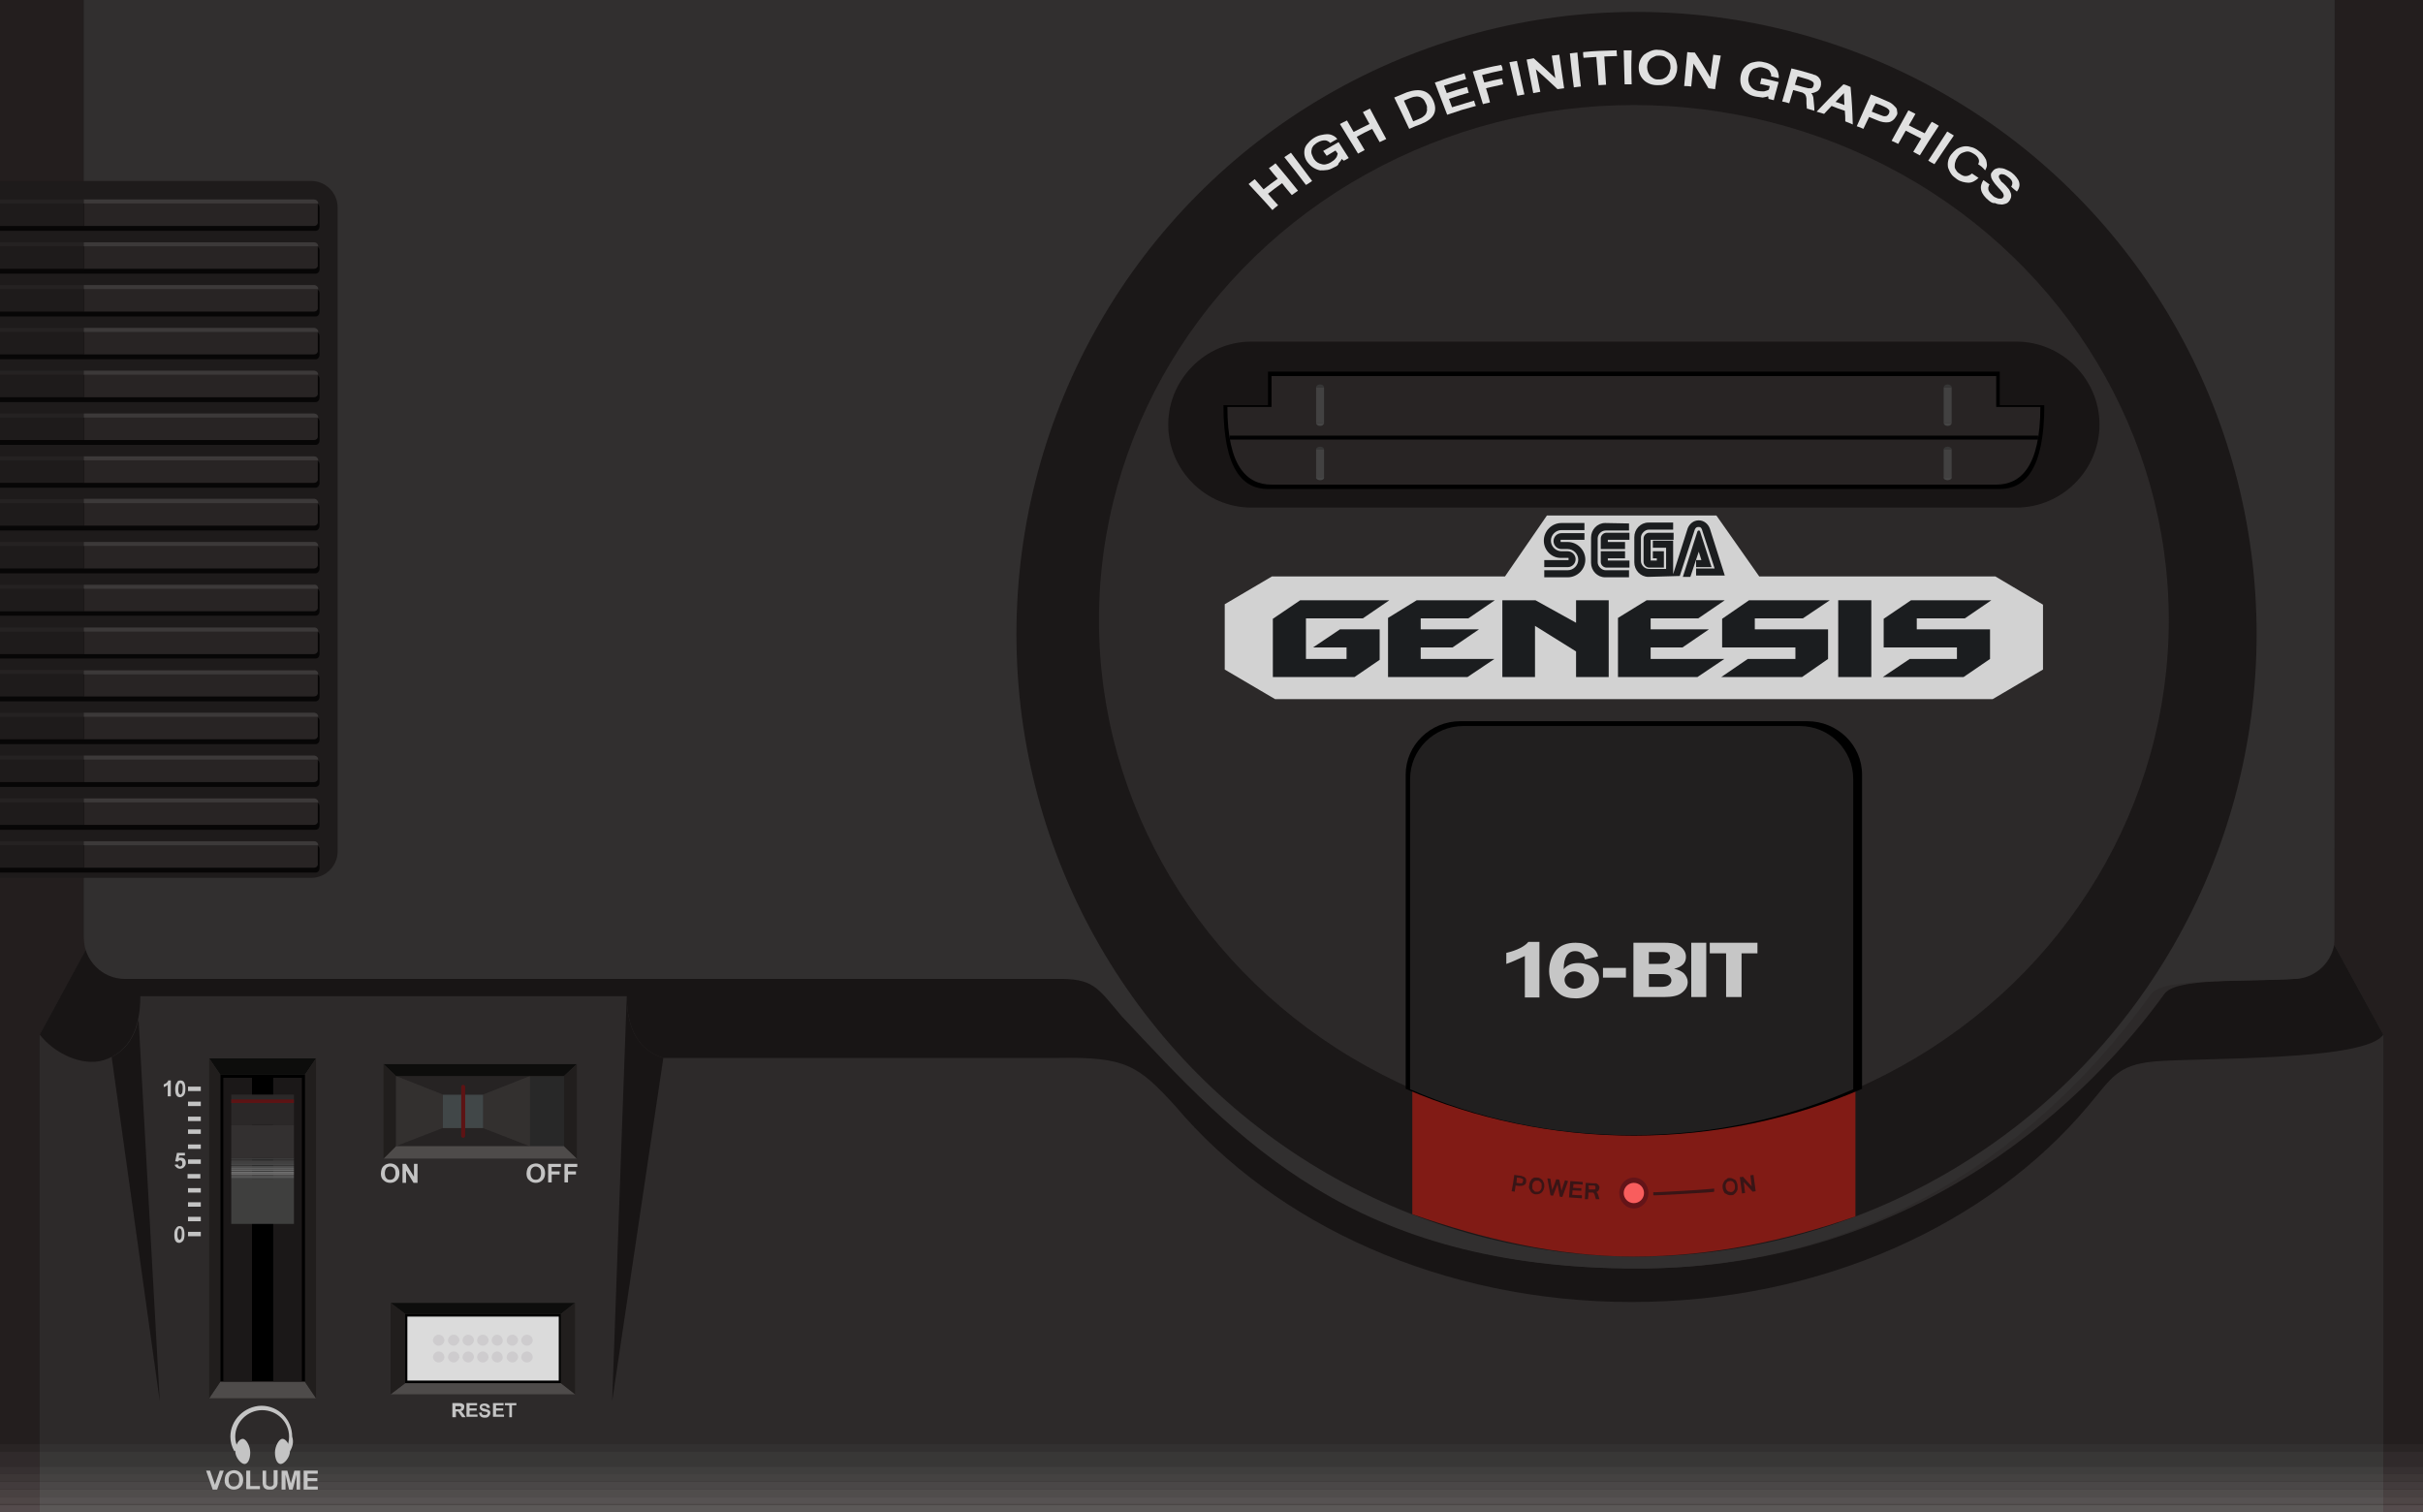 <?xml version="1.0" encoding="utf-8"?>
<!-- Generator: Adobe Illustrator 19.0.0, SVG Export Plug-In . SVG Version: 6.00 Build 0)  -->
<svg version="1.1" baseProfile="tiny" id="Layer_1" xmlns="http://www.w3.org/2000/svg" xmlns:xlink="http://www.w3.org/1999/xlink"
	 x="0px" y="0px" viewBox="0 0 549 342.6" xml:space="preserve">
<path fill="#181515" d="M1020.6,444.1"/>
<g>
	<rect x="0" fill="#2D2A2A" width="549" height="342.6"/>
	<polygon fill="#231E1E" points="20,0 20,214.3 9,234.4 9,342.6 0,342.6 0,0 	"/>
	<polygon fill="#231E1E" points="529,0 528.9,214.1 540,234.4 540,342.6 549,342.6 549,0 	"/>
	<path fill="#181515" d="M239.6,221.7H29.2c-4.6,0-8.4-3.3-9.1-7.7L9,234.4c3.3,4.3,9.7,7.3,14.5,5.8c5.7-1.8,8.3-7,8.3-14.5H142
		l0,0.2c0.1,7.1,2.6,12,8.3,13.8h89.3c15.5-0.3,18.3,1.7,26.7,10.9c22.6,26.8,60.5,44.4,103.4,44.4c43,0,80.9-17.6,103.4-44.4
		c5.4-6.4,6.6-9.3,15-10.1c10.3-0.9,48,0,51.9-6.1c0,0-11.1-20.3-11.1-20.3c-0.8,4.3-4.6,7.7-9.1,7.7c-11.6,0.7-26.8-0.3-29.4,3.4
		c-16,22.2-54.9,62.2-119.2,62.2s-90.5-29.4-116.4-57.1C249.1,223.5,248.4,221.5,239.6,221.7"/>
	<path fill="#312F2F" d="M519.6,221.8c-11.6,0.7-29.6-0.3-32.2,3.4c-16,22.2-52.2,62.2-116.6,62.2s-90.6-29.4-116.6-57.1
		c-5.7-6.7-6.4-8.7-15.2-8.5l0,0H28.3c-5.1,0-9.3-4.2-9.3-9.3V0h509.9v212.5C528.9,217.6,524.7,221.7,519.6,221.8"/>
	<path fill="none" stroke="#D6D5D5" stroke-miterlimit="10" d="M528.8,217.1"/>
	<path fill="#181515" d="M36.2,317.5l-10.9-78c3.2-1.6,5.2-4.5,6.1-8.5L36.2,317.5z"/>
	<path fill="#181515" d="M138.7,317.5l3.3-91.6c0.1,7.1,2.6,12,8.3,13.8L138.7,317.5z"/>
	<g>
		<rect x="49.9" y="243.5" width="19.3" height="69.5"/>
		<rect x="50.6" y="244.2" fill="#1B1818" width="6.5" height="68.9"/>
		<rect x="61.9" y="244.2" fill="#1B1818" width="6.5" height="68.9"/>
		<g>
			<rect x="52.4" y="248" fill="#2B2828" width="14.2" height="6.9"/>
			<rect x="52.4" y="262.4" fill="#3C3B3B" width="14.2" height="0.4"/>
			<rect x="52.4" y="267.2" fill="#3F3F3E" width="14.2" height="10.1"/>
			<rect x="52.4" y="254.9" fill="#333030" width="14.2" height="7.5"/>
			<rect x="52.4" y="249.1" fill="#5D1314" width="14.2" height="0.8"/>
			<rect x="52.4" y="262.9" fill="#414040" width="14.2" height="0.9"/>
			<rect x="52.4" y="263.7" fill="#464646" width="14.2" height="0.4"/>
			<rect x="52.4" y="264.2" fill="#535353" width="14.2" height="0.4"/>
			<rect x="52.4" y="264.6" fill="#5F5F5F" width="14.2" height="0.4"/>
			<rect x="52.4" y="265" fill="#6A6A6A" width="14.2" height="0.4"/>
			<rect x="52.4" y="265.5" fill="#707070" width="14.2" height="0.4"/>
			<rect x="52.4" y="265.9" fill="#6A6969" width="14.2" height="0.4"/>
			<rect x="52.4" y="266.4" fill="#5A5A5A" width="14.2" height="0.4"/>
			<rect x="52.4" y="266.8" fill="#484848" width="14.2" height="0.4"/>
		</g>
		<polygon fill="#0D0D0C" points="69.1,243.5 49.9,243.5 47.4,239.8 71.6,239.8 		"/>
		<polygon fill="#4E4B4A" points="69.1,313.1 49.9,313.1 47.4,316.8 71.6,316.8 		"/>
		<polygon fill="#211E1D" points="49.9,313.1 47.4,316.8 47.4,239.8 49.9,243.5 		"/>
		<polygon fill="#211E1D" points="69.1,313.1 71.6,316.8 71.6,239.8 69.1,243.5 		"/>
	</g>
	<g>
		<path fill="none" stroke="#5D1314" stroke-miterlimit="10" d="M116.6,248.1"/>
		<path fill="none" stroke="#5D1314" stroke-miterlimit="10" d="M116.6,255.8"/>
		<path fill="none" stroke="#5D1314" stroke-miterlimit="10" d="M127.3,255.8"/>
		<g>
			<rect x="100.3" y="248" fill="#414748" width="9.2" height="7.6"/>
			<polygon fill="#262323" points="109.5,248 100.3,248 89.7,243.8 120.1,243.8 			"/>
			<polygon fill="#33302F" points="100.3,255.6 89.7,259.7 89.7,243.8 100.3,248 			"/>
			<polygon fill="#262323" points="109.5,255.6 100.3,255.6 89.7,259.7 120.1,259.7 			"/>
			<path fill="#5D1314" d="M105,257.8L105,257.8c-0.3,0-0.5-0.2-0.5-0.4v-11.2c0-0.2,0.2-0.4,0.4-0.4h0.1c0.2,0,0.4,0.2,0.4,0.4
				v11.2C105.3,257.6,105.2,257.8,105,257.8z"/>
			<polygon fill="#33302F" points="109.5,255.6 120.1,259.7 120.1,243.8 109.5,248 			"/>
		</g>
		<rect x="120.1" y="243.8" fill="#282828" width="7.7" height="15.9"/>
		<polygon fill="#0D0D0C" points="127.8,243.8 89.7,243.8 86.9,241.1 130.7,241.1 		"/>
		<polygon fill="#4E4B4A" points="127.8,259.7 89.7,259.7 86.9,262.5 130.7,262.5 		"/>
		<polygon fill="#211E1D" points="86.9,262.5 89.7,259.7 89.7,243.8 86.9,241.1 		"/>
		<polygon fill="#211E1D" points="130.7,262.5 127.8,259.7 127.8,243.8 130.7,241.1 		"/>
		<g>
			<path fill="#C4C4C4" d="M86.3,265.9c0-0.4,0.1-0.8,0.2-1.1c0.1-0.2,0.2-0.4,0.4-0.6s0.4-0.3,0.6-0.4c0.3-0.1,0.6-0.2,0.9-0.2
				c0.6,0,1.1,0.2,1.5,0.6s0.6,0.9,0.6,1.6c0,0.7-0.2,1.2-0.6,1.6s-0.9,0.6-1.5,0.6c-0.6,0-1.1-0.2-1.5-0.6
				C86.5,267.1,86.3,266.6,86.3,265.9z M87.2,265.8c0,0.5,0.1,0.9,0.3,1.1c0.2,0.3,0.5,0.4,0.9,0.4s0.6-0.1,0.9-0.4
				c0.2-0.3,0.3-0.6,0.3-1.1c0-0.5-0.1-0.9-0.3-1.1s-0.5-0.4-0.9-0.4s-0.6,0.1-0.9,0.4C87.3,265,87.2,265.4,87.2,265.8z"/>
			<path fill="#C4C4C4" d="M91.2,268v-4.3H92l1.8,2.9v-2.9h0.8v4.3h-0.9l-1.7-2.8v2.8H91.2z"/>
		</g>
		<g>
			<path fill="#C4C4C4" d="M119.3,265.9c0-0.4,0.1-0.8,0.2-1.1c0.1-0.2,0.2-0.4,0.4-0.6s0.4-0.3,0.6-0.4c0.3-0.1,0.6-0.2,0.9-0.2
				c0.6,0,1.1,0.2,1.5,0.6s0.6,0.9,0.6,1.6c0,0.7-0.2,1.2-0.6,1.6s-0.9,0.6-1.5,0.6c-0.6,0-1.1-0.2-1.5-0.6
				C119.5,267.1,119.3,266.6,119.3,265.9z M120.2,265.8c0,0.5,0.1,0.9,0.3,1.1c0.2,0.3,0.5,0.4,0.9,0.4s0.6-0.1,0.9-0.4
				c0.2-0.3,0.3-0.6,0.3-1.1c0-0.5-0.1-0.9-0.3-1.1s-0.5-0.4-0.9-0.4s-0.6,0.1-0.9,0.4C120.3,265,120.2,265.4,120.2,265.8z"/>
			<path fill="#C4C4C4" d="M124.2,268v-4.3h2.9v0.7h-2.1v1h1.8v0.7h-1.8v1.8H124.2z"/>
			<path fill="#C4C4C4" d="M127.9,268v-4.3h2.9v0.7h-2.1v1h1.8v0.7h-1.8v1.8H127.9z"/>
		</g>
	</g>
	<g>
		<g>
			<rect x="42.6" y="246.2" fill="#C4C4C4" width="2.9" height="1"/>
			<rect x="42.6" y="249.6" fill="#C4C4C4" width="2.9" height="1"/>
			<rect x="42.6" y="253" fill="#C4C4C4" width="2.9" height="1"/>
			<rect x="42.6" y="255.9" fill="#C4C4C4" width="2.9" height="1"/>
			<rect x="42.6" y="259.3" fill="#C4C4C4" width="2.9" height="1"/>
			<rect x="42.6" y="262.7" fill="#C4C4C4" width="2.9" height="1"/>
			<rect x="42.5" y="266" fill="#C4C4C4" width="2.9" height="1"/>
			<rect x="42.6" y="269.2" fill="#C4C4C4" width="2.9" height="1"/>
			<rect x="42.6" y="272.4" fill="#C4C4C4" width="2.9" height="1"/>
			<rect x="42.6" y="275.7" fill="#C4C4C4" width="2.9" height="1"/>
			<rect x="42.6" y="279.1" fill="#C4C4C4" width="2.9" height="1"/>
		</g>
		<g>
			<path fill="#C4C4C4" d="M38.7,248.4H38v-2.6c-0.3,0.2-0.5,0.4-0.9,0.5v-0.6c0.2-0.1,0.4-0.2,0.6-0.3c0.2-0.2,0.4-0.4,0.4-0.6h0.6
				V248.4z"/>
			<path fill="#C4C4C4" d="M40.9,244.8c0.3,0,0.6,0.1,0.8,0.4c0.2,0.3,0.3,0.8,0.3,1.5s-0.1,1.2-0.4,1.5c-0.2,0.2-0.5,0.4-0.8,0.4
				c-0.3,0-0.6-0.1-0.8-0.4s-0.3-0.7-0.3-1.4c0-0.7,0.1-1.2,0.4-1.5C40.2,244.9,40.5,244.8,40.9,244.8z M40.9,245.4
				c-0.1,0-0.2,0-0.2,0.1s-0.1,0.1-0.2,0.3c0,0.2-0.1,0.5-0.1,0.9s0,0.7,0.1,0.9s0.1,0.3,0.2,0.3c0.1,0.1,0.1,0.1,0.2,0.1
				s0.2,0,0.2-0.1s0.1-0.1,0.2-0.3c0-0.2,0.1-0.5,0.1-0.9s0-0.7-0.1-0.9s-0.1-0.3-0.2-0.3C41,245.4,40.9,245.4,40.9,245.4z"/>
		</g>
		<g>
			<path fill="#C4C4C4" d="M39.6,263.9l0.7-0.1c0,0.2,0.1,0.3,0.2,0.4c0.1,0.1,0.2,0.1,0.3,0.1c0.1,0,0.3-0.1,0.4-0.2
				s0.1-0.3,0.1-0.5c0-0.2,0-0.4-0.1-0.5c-0.1-0.1-0.2-0.2-0.4-0.2c-0.2,0-0.4,0.1-0.5,0.3l-0.6-0.1l0.4-1.9h1.8v0.6h-1.3l-0.1,0.6
				c0.2-0.1,0.3-0.1,0.5-0.1c0.3,0,0.6,0.1,0.8,0.3c0.2,0.2,0.3,0.5,0.3,0.9c0,0.3-0.1,0.6-0.3,0.8c-0.2,0.3-0.6,0.5-1,0.5
				c-0.3,0-0.6-0.1-0.8-0.3S39.6,264.2,39.6,263.9z"/>
		</g>
		<g>
			<path fill="#C4C4C4" d="M40.7,277.8c0.3,0,0.6,0.1,0.8,0.4c0.2,0.3,0.3,0.8,0.3,1.5s-0.1,1.2-0.4,1.5c-0.2,0.2-0.5,0.4-0.8,0.4
				c-0.3,0-0.6-0.1-0.8-0.4s-0.3-0.7-0.3-1.4c0-0.7,0.1-1.2,0.4-1.5C40.1,277.9,40.4,277.8,40.7,277.8z M40.7,278.3
				c-0.1,0-0.2,0-0.2,0.1s-0.1,0.1-0.2,0.3c0,0.2-0.1,0.5-0.1,0.9s0,0.7,0.1,0.9s0.1,0.3,0.2,0.3c0.1,0.1,0.1,0.1,0.2,0.1
				s0.2,0,0.2-0.1s0.1-0.1,0.2-0.3c0-0.2,0.1-0.5,0.1-0.9s0-0.7-0.1-0.9s-0.1-0.3-0.2-0.3C40.9,278.4,40.8,278.3,40.7,278.3z"/>
		</g>
	</g>
	<path fill="#1E1B1B" d="M70.5,41H0v157.9h70.5c3.3,0,6-2.7,6-6V47C76.5,43.7,73.8,41,70.5,41z"/>
	<g>
		<path fill="#070606" d="M71.5,52.3H0l0-6.2h71.5c0.5,0,0.9,0.4,0.9,0.9v4.3C72.4,51.9,72,52.3,71.5,52.3z"/>
		<path fill="#282424" d="M71.1,51.2H19v-6h52.1c0.5,0,0.9,0.4,0.9,0.9v4.1C72.1,50.8,71.7,51.2,71.1,51.2z"/>
		<rect x="0" y="45.2" fill="#1E1B1B" width="19" height="6"/>
		<rect x="0" y="45.2" fill="#252222" width="19" height="0.9"/>
		<path fill="#3C3939" d="M72.1,46.1H19v-0.9h52.1C71.7,45.2,72.1,45.6,72.1,46.1L72.1,46.1z"/>
	</g>
	<path fill="none" stroke="#D6D5D5" stroke-miterlimit="10" d="M469.4,242.9"/>
	<path fill="none" stroke="#D6D5D5" stroke-miterlimit="10" d="M366.1,269.4"/>
	<ellipse fill="#1B1818" cx="370.8" cy="143.7" rx="140.5" ry="141"/>
	<ellipse fill="#2C2929" cx="370.2" cy="140.5" rx="121.2" ry="116.7"/>
	<g>
		<polygon id="polygon9" fill="#D2D2D2" points="277.5,151.7 288.9,158.4 451.5,158.4 462.9,151.7 462.9,137 452.1,130.6 
			398.6,130.6 388.9,116.8 350.5,116.8 350.5,116.8 341,130.6 288.2,130.6 277.5,136.9 		"/>
		<g>
			<path id="path11" fill="#1B1D1F" d="M362.7,127.3c0,0.7,0.6,1.3,1.3,1.3h5.2V127h-4.9v-0.5h3.9v-1.6h-5.5L362.7,127.3
				L362.7,127.3L362.7,127.3z"/>
			<path id="path13" fill="#1B1D1F" d="M362.7,122c0-0.7,0.6-1.3,1.3-1.3h5.2v1.6h-4.9v0.5h3.9v1.6h-5.5L362.7,122L362.7,122
				L362.7,122z"/>
			<polygon id="polygon15" fill="#1B1D1F" points="397.6,142.6 414.2,142.6 414.2,149.3 408.3,153.4 390,153.4 396,149.3 
				406.8,149.3 406.8,146.7 390.2,146.7 390.2,140.2 396.3,136 396.3,136 414.6,136 408.5,140.1 397.6,140.1 			"/>
			<polygon id="polygon17" fill="#1B1D1F" points="416.5,136 416.5,136 424,136 424,153.4 416.5,153.4 			"/>
			<polygon id="polygon19" fill="#1B1D1F" points="434.3,142.6 450.9,142.6 450.9,149.3 444.9,153.4 426.6,153.4 432.7,149.3 
				443.4,149.3 443.4,146.7 426.8,146.7 426.8,140.2 433,136 433,136 451.2,136 445.2,140.1 434.3,140.1 			"/>
			<polygon id="polygon21" fill="#1B1D1F" points="374,149.3 374,146.7 381.2,146.7 387.2,142.6 374,142.6 374,140.1 384.8,140.1 
				390.8,136 373.1,136 366.6,140 366.6,140 366.6,153.4 384.6,153.4 390.7,149.3 			"/>
			<polygon id="polygon23" fill="#1B1D1F" points="321.9,149.3 321.9,146.7 329.1,146.7 335.1,142.6 321.9,142.6 321.9,140.1 
				332.7,140.1 338.7,136 321,136 314.5,140 314.5,140 314.5,153.4 332.5,153.4 338.6,149.3 			"/>
			<polygon id="polygon25" fill="#1B1D1F" points="357.1,147.6 347.8,141.8 347.8,153.4 340.4,153.4 340.4,136 347.9,136 
				357.1,141.1 357.1,136 357.1,136 364.5,136 364.5,153.4 357.1,153.4 			"/>
			<polygon id="polygon27" fill="#1B1D1F" points="295.9,140.1 295.9,149.3 305.1,149.3 305.1,146.7 297.5,146.7 303.6,142.6 
				312.6,142.6 312.6,149.5 306.9,153.4 288.4,153.4 288.4,140.2 288.4,140.2 294.6,136 314.8,136 308.8,140.1 			"/>
			<path id="path29" fill="#1B1D1F" d="M363.7,118.5c-1.8,0-3.2,1.5-3.2,3.3v5.7c0,1.8,1.4,3.3,3.2,3.3h5.4v-1.6h-5.3
				c-0.9,0-1.8-0.9-1.8-1.8V122c0-0.9,0.8-1.8,1.8-1.8h5.3v-1.6L363.7,118.5L363.7,118.5L363.7,118.5z"/>
			<path id="path31" fill="#1B1D1F" d="M374,127v-4.7h5.2v-1.6h-5.5c-0.7,0-1.3,0.6-1.3,1.3l0,5.3c0,0.7,0.6,1.3,1.3,1.3h3.3l0-3.7
				h-2.5v1.6h0.9v0.5L374,127L374,127L374,127z"/>
			<path id="path33" fill="#1B1D1F" d="M359,118.5h-5.2c-2.2,0-4,1.8-4,4c0,2.2,1.8,4,4,3.9h1.6v0.5h-5.5v1.6h5.3
				c1,0,1.8-0.8,1.8-1.8c0-1-0.8-1.8-1.8-1.8l-1.4,0c-1.3,0-2.4-1.1-2.4-2.4c0-1.3,1.1-2.4,2.4-2.4h5.2L359,118.5L359,118.5z"/>
			<path id="path35" fill="#1B1D1F" d="M359,122.3h-5.4v0.5l1.6,0c2.2,0,4,1.8,4,4c0,2.2-1.8,4-4,4l-5.3,0v-1.6h5.3
				c1.3,0,2.4-1.1,2.4-2.4c0-1.3-1.1-2.4-2.4-2.4l-1.4,0c-1,0-1.8-0.8-1.8-1.8c0-1,0.8-1.8,1.8-1.8h5.2L359,122.3L359,122.3
				L359,122.3z"/>
			<path id="path37" fill="#1B1D1F" d="M385.2,120.4c-0.1-0.2-0.1-0.2-0.3-0.2s-0.2,0.1-0.3,0.2l-3.3,10.3l1.7,0l1.9-5.7l0.6,1.9
				h-1.2v1.6h3.5L385.2,120.4L385.2,120.4z"/>
			<path id="path39" fill="#1B1D1F" d="M373.5,130.7c-1.8,0-3.2-1.5-3.2-3.3v-5.7c0-1.8,1.4-3.3,3.2-3.3h5.6v1.6h-5.5
				c-0.9,0-1.8,0.9-1.8,1.8v5.3c0,0.9,0.8,1.8,1.8,1.8h3.9v-4.8h-3v-1.6h4.6v7.6l3.3-10.4c0.4-1,1.3-1.8,2.5-1.8
				c1.2,0,2.1,0.8,2.5,1.8l3.4,10.7h-6.5v-1.6h4.2l-2.9-8.9c-0.2-0.5-0.5-0.5-0.8-0.5c-0.3,0-0.6,0.1-0.8,0.6l-3.4,10.5L373.5,130.7
				L373.5,130.7L373.5,130.7z"/>
		</g>
	</g>
	<g>
		<g>
			<path fill="#E0E0E0" d="M294.1,43.2c-0.6,0.4-0.8,0.6-1.4,1c-0.9-1.1-1.4-1.6-2.2-2.7c-1.3,0.9-1.9,1.4-3.2,2.4
				c0.9,1.1,1.4,1.6,2.3,2.6c-0.5,0.4-0.8,0.6-1.3,1.1c-2.1-2.4-3.2-3.5-5.4-5.9c0.6-0.5,0.9-0.7,1.4-1.1c0.8,0.9,1.2,1.4,2,2.3
				c1.3-1,1.9-1.5,3.2-2.4c-0.8-0.9-1.2-1.4-2-2.4c0.6-0.4,0.9-0.6,1.5-1.1C291.1,39.5,292.1,40.7,294.1,43.2z"/>
			<path fill="#E0E0E0" d="M297.3,41c-0.6,0.4-0.8,0.6-1.4,0.9c-1.9-2.5-2.9-3.8-4.9-6.3c0.6-0.4,0.9-0.6,1.5-1
				C294.4,37.2,295.4,38.4,297.3,41z"/>
			<path fill="#E0E0E0" d="M302.5,37.8c-0.6,0.3-1.1,0.6-1.7,0.7c-0.6,0.1-1.1,0.1-1.7,0.1c-0.5-0.1-1-0.3-1.5-0.6
				c-0.5-0.3-0.9-0.7-1.3-1.2c-0.4-0.5-0.6-1-0.7-1.5c-0.1-0.5-0.1-1,0-1.5c0.1-0.5,0.4-1,0.8-1.4c0.4-0.5,0.9-0.9,1.4-1.2
				c0.5-0.3,1-0.5,1.5-0.6c0.5-0.1,1-0.2,1.4-0.2c0.5,0,0.9,0.1,1.3,0.3c0.4,0.2,0.7,0.4,1,0.8c-0.6,0.3-0.9,0.5-1.6,0.9
				c-0.2-0.2-0.3-0.3-0.5-0.4c-0.2-0.1-0.4-0.2-0.7-0.2c-0.2,0-0.5,0-0.8,0.1c-0.3,0.1-0.6,0.2-0.9,0.4c-0.4,0.2-0.6,0.5-0.9,0.7
				c-0.2,0.3-0.4,0.6-0.4,0.9c-0.1,0.3-0.1,0.7,0,1c0.1,0.3,0.3,0.7,0.5,1.1c0.3,0.4,0.5,0.6,0.8,0.8s0.6,0.3,1,0.4
				c0.3,0.1,0.7,0.1,1,0c0.4-0.1,0.7-0.2,1-0.4c0.5-0.3,0.9-0.6,1.1-0.9c0.3-0.3,0.4-0.7,0.5-1.1c-0.2-0.3-0.3-0.4-0.5-0.7
				c-0.8,0.5-1.2,0.7-2,1.2c-0.3-0.4-0.5-0.7-0.8-1.1c1.4-0.8,2.1-1.2,3.5-2c0.9,1.4,1.4,2.2,2.3,3.6c-0.5,0.3-0.7,0.4-1.1,0.6
				c-0.2-0.1-0.3-0.2-0.5-0.4c-0.1,0.3-0.4,0.7-0.7,1C303.3,37.3,303,37.6,302.5,37.8z"/>
			<path fill="#E0E0E0" d="M314.1,31.5c-0.6,0.3-0.9,0.4-1.5,0.7c-0.7-1.2-1-1.8-1.7-3c-1.4,0.7-2.1,1-3.5,1.8
				c0.7,1.2,1.1,1.8,1.8,3c-0.6,0.3-0.9,0.5-1.5,0.8c-1.6-2.7-2.5-4-4.1-6.7c0.6-0.3,0.9-0.5,1.6-0.8c0.6,1,0.9,1.6,1.5,2.6
				c1.4-0.7,2.1-1.1,3.6-1.8c-0.6-1.1-0.9-1.6-1.5-2.7c0.6-0.3,1-0.5,1.6-0.8C311.9,27.4,312.6,28.8,314.1,31.5z"/>
			<path fill="#E0E0E0" d="M324.8,22.9c1,2.4,0,4.1-2.8,5.2c-1.1,0.4-1.6,0.6-2.7,1.1c-1.3-2.8-2-4.2-3.4-7.1
				c1.2-0.5,1.7-0.7,2.9-1.2C321.8,19.9,323.8,20.5,324.8,22.9z M323.1,23.5c-0.2-0.4-0.3-0.7-0.5-0.9c-0.2-0.3-0.5-0.4-0.8-0.6
				c-0.3-0.1-0.7-0.2-1.1-0.1c-0.4,0-0.9,0.2-1.4,0.4c-0.5,0.2-0.7,0.3-1.2,0.5c0.9,1.9,1.3,2.8,2.1,4.7c0.5-0.2,0.7-0.3,1.2-0.5
				c0.5-0.2,0.9-0.4,1.2-0.7c0.3-0.2,0.5-0.5,0.6-0.8c0.1-0.3,0.2-0.6,0.1-0.9C323.4,24.3,323.3,23.9,323.1,23.5z"/>
			<path fill="#E0E0E0" d="M334.4,24c-2.6,0.7-3.9,1.1-6.5,2c-1.1-2.9-1.7-4.4-2.8-7.3c2.7-0.9,4-1.3,6.7-2.1
				c0.2,0.5,0.2,0.8,0.4,1.3c-2,0.6-3,0.9-5,1.5c0.2,0.7,0.4,1,0.6,1.7c1.8-0.6,2.7-0.9,4.6-1.4c0.2,0.5,0.2,0.8,0.4,1.3
				c-1.8,0.5-2.7,0.8-4.5,1.4c0.3,0.8,0.4,1.1,0.7,1.9c2-0.6,3-0.9,5-1.5C334.1,23.3,334.2,23.5,334.4,24z"/>
			<path fill="#E0E0E0" d="M340.5,15.9c-1.9,0.4-2.8,0.6-4.7,1.1c0.2,0.7,0.3,1,0.5,1.7c1.6-0.4,2.4-0.6,4-0.9
				c0.1,0.5,0.2,0.8,0.3,1.3c-1.6,0.4-2.4,0.5-3.9,0.9c0.4,1.3,0.6,1.9,0.9,3.2c-0.6,0.2-1,0.2-1.6,0.4c-0.9-3-1.4-4.5-2.3-7.4
				c2.5-0.7,3.8-1,6.4-1.5C340.4,15.1,340.4,15.4,340.5,15.9z"/>
			<path fill="#E0E0E0" d="M345.4,21.4c-0.6,0.1-1,0.2-1.6,0.3c-0.7-3-1.1-4.5-1.8-7.6c0.7-0.1,1-0.2,1.7-0.3
				C344.4,16.9,344.7,18.4,345.4,21.4z"/>
			<path fill="#E0E0E0" d="M354.4,20c-0.6,0.1-0.9,0.1-1.5,0.2c-1.9-1.8-2.9-2.7-4.9-4.5c0.4,2,0.6,3.1,1,5.1
				c-0.6,0.1-0.9,0.2-1.6,0.3c-0.6-3-0.9-4.6-1.5-7.6c0.7-0.1,1-0.2,1.6-0.3c2,1.8,3,2.7,4.9,4.5c-0.3-2.1-0.5-3.1-0.8-5.1
				c0.7-0.1,1-0.1,1.7-0.2C353.7,15.4,354,17,354.4,20z"/>
			<path fill="#E0E0E0" d="M358.2,19.6c-0.7,0.1-1,0.1-1.6,0.2c-0.4-3.1-0.6-4.6-0.9-7.7c0.7-0.1,1-0.1,1.7-0.2
				C357.7,15,357.8,16.6,358.2,19.6z"/>
			<path fill="#E0E0E0" d="M366.4,12.7c-1.2,0-1.7,0.1-2.9,0.1c0.2,2.6,0.2,3.8,0.4,6.4c-0.7,0-1,0.1-1.7,0.1
				c-0.2-2.6-0.3-3.8-0.5-6.4c-1.2,0.1-1.7,0.1-2.9,0.2c-0.1-0.5-0.1-0.8-0.1-1.3c3-0.3,4.6-0.3,7.6-0.4
				C366.3,11.9,366.3,12.2,366.4,12.7z"/>
			<path fill="#E0E0E0" d="M369.7,19.1c-0.7,0-1,0-1.6,0c-0.1-3.1-0.1-4.6-0.2-7.7c0.7,0,1.1,0,1.8,0
				C369.6,14.4,369.6,16,369.7,19.1z"/>
			<path fill="#E0E0E0" d="M375.8,11.3c0.7,0,1.3,0.1,1.8,0.4c0.5,0.2,1,0.5,1.4,0.9c0.4,0.4,0.7,0.8,0.8,1.3s0.3,1.1,0.2,1.7
				c0,0.6-0.2,1.1-0.4,1.6c-0.2,0.5-0.6,0.9-1,1.2s-0.9,0.6-1.4,0.7c-0.5,0.2-1.1,0.2-1.7,0.2s-1.2-0.1-1.7-0.3
				c-0.5-0.2-1-0.5-1.3-0.8c-0.4-0.4-0.7-0.8-0.9-1.3c-0.2-0.5-0.3-1-0.3-1.6c0-0.6,0.1-1.1,0.3-1.6c0.2-0.5,0.5-0.9,0.9-1.3
				c0.4-0.3,0.9-0.6,1.4-0.8C374.6,11.3,375.2,11.2,375.8,11.3z M375.6,18c0.4,0,0.7,0,1.1-0.1c0.3-0.1,0.6-0.3,0.9-0.5
				c0.2-0.2,0.4-0.5,0.6-0.8c0.1-0.3,0.2-0.7,0.3-1.1c0-0.4,0-0.8-0.1-1.2c-0.1-0.3-0.3-0.6-0.5-0.9c-0.2-0.2-0.5-0.4-0.8-0.6
				c-0.3-0.1-0.7-0.2-1.1-0.2c-0.4,0-0.8,0-1.1,0.2c-0.3,0.1-0.6,0.3-0.9,0.5c-0.2,0.2-0.4,0.5-0.6,0.8c-0.1,0.3-0.2,0.7-0.2,1.1
				c0,0.4,0.1,0.8,0.2,1.1c0.1,0.3,0.3,0.6,0.5,0.9c0.2,0.2,0.5,0.4,0.8,0.6C374.9,17.9,375.2,18,375.6,18z"/>
			<path fill="#E0E0E0" d="M388.6,20.2c-0.6-0.1-0.9-0.1-1.5-0.2c-1.3-2.2-2-3.4-3.4-5.6c-0.2,2.1-0.3,3.1-0.5,5.2
				c-0.6-0.1-1-0.1-1.6-0.1c0.3-3.1,0.4-4.6,0.7-7.7c0.7,0.1,1,0.1,1.7,0.1c1.5,2.2,2.1,3.3,3.5,5.6c0.3-2.1,0.4-3.1,0.7-5.1
				c0.7,0.1,1,0.1,1.7,0.2C389.3,15.6,389,17.1,388.6,20.2z"/>
			<path fill="#E0E0E0" d="M397.9,21.9c-0.6-0.1-1.2-0.3-1.7-0.6c-0.5-0.3-0.9-0.6-1.2-1c-0.3-0.4-0.5-0.9-0.6-1.4
				c-0.1-0.5-0.1-1.1,0-1.7c0.1-0.6,0.3-1.1,0.6-1.6c0.3-0.4,0.7-0.8,1.2-1.1c0.5-0.3,1-0.4,1.6-0.5c0.6-0.1,1.2-0.1,1.9,0.1
				c0.6,0.1,1.1,0.3,1.5,0.5c0.4,0.2,0.8,0.5,1.1,0.8c0.3,0.3,0.5,0.7,0.6,1.1c0.1,0.4,0.2,0.8,0.1,1.2c-0.7-0.2-1-0.2-1.7-0.4
				c0-0.2,0-0.5-0.1-0.7c-0.1-0.2-0.2-0.4-0.3-0.6c-0.2-0.2-0.4-0.3-0.6-0.4s-0.6-0.2-0.9-0.3c-0.4-0.1-0.8-0.1-1.1,0
				c-0.4,0.1-0.7,0.2-1,0.3c-0.3,0.2-0.5,0.4-0.7,0.7s-0.3,0.7-0.4,1.1c-0.1,0.4-0.1,0.8,0,1.2s0.2,0.7,0.4,0.9
				c0.2,0.3,0.4,0.5,0.7,0.7c0.3,0.2,0.6,0.3,1,0.4c0.5,0.1,1,0.1,1.4,0.1c0.4-0.1,0.8-0.2,1.1-0.4c0.1-0.3,0.1-0.5,0.2-0.8
				c-0.9-0.2-1.3-0.3-2.2-0.5c0.1-0.5,0.2-0.8,0.3-1.3c1.6,0.3,2.3,0.5,3.9,0.9c-0.4,1.6-0.7,2.4-1.1,4.1c-0.5-0.1-0.7-0.2-1.2-0.3
				c0-0.2,0-0.4-0.1-0.6c-0.4,0.2-0.8,0.2-1.2,0.3C398.9,22,398.5,22,397.9,21.9z"/>
			<path fill="#E0E0E0" d="M411.1,25.1c-0.7-0.2-1-0.3-1.7-0.5c-0.1-0.9-0.1-1.3-0.1-2.3c0-0.2-0.1-0.3-0.1-0.5
				c-0.1-0.1-0.1-0.3-0.2-0.4c-0.1-0.1-0.2-0.2-0.4-0.3c-0.1-0.1-0.3-0.2-0.5-0.2c-0.7-0.2-1.1-0.3-1.8-0.5c-0.4,1.2-0.5,1.8-0.9,3
				c-0.6-0.2-1-0.3-1.6-0.4c0.9-3,1.3-4.5,2.1-7.5c1.6,0.4,2.5,0.6,4.1,1.1c0.2,0.1,0.5,0.1,0.7,0.2c0.2,0.1,0.4,0.2,0.6,0.2
				c0.2,0.1,0.4,0.2,0.5,0.3c0.2,0.1,0.3,0.3,0.4,0.4c0.1,0.1,0.2,0.3,0.3,0.5c0.1,0.2,0.1,0.3,0.1,0.5c0,0.2,0,0.3,0,0.5
				c0,0.2-0.1,0.3-0.1,0.5c-0.2,0.4-0.4,0.8-0.8,1s-0.8,0.4-1.3,0.4c0.3,0.4,0.5,0.8,0.5,1.4C411,23.7,411.1,24.2,411.1,25.1z
				 M406.7,19.2c0.9,0.2,1.3,0.4,2.2,0.6c0.3,0.1,0.6,0.1,0.8,0.2c0.2,0,0.4,0,0.6,0c0.2,0,0.3-0.1,0.4-0.2c0.1-0.1,0.2-0.3,0.2-0.4
				c0.1-0.3,0.1-0.6-0.1-0.8c-0.2-0.2-0.6-0.4-1.1-0.6c-1-0.3-1.4-0.4-2.4-0.7C407,18,406.9,18.4,406.7,19.2z"/>
			<path fill="#E0E0E0" d="M419.8,28.2c-0.7-0.3-1-0.4-1.7-0.7c0-1,0-1.4-0.1-2.4c-1.2-0.4-1.8-0.6-3-1.1c-0.7,0.7-1,1.1-1.7,1.8
				c-0.7-0.2-1-0.3-1.7-0.5c2.4-2.5,3.6-3.8,6.1-6.2c0.6,0.2,1,0.3,1.6,0.6C419.6,23.1,419.7,24.8,419.8,28.2z M417.9,23.8
				c0-1.1-0.1-1.6-0.1-2.7c-0.8,0.8-1.2,1.2-1.9,2C416.7,23.3,417.1,23.5,417.9,23.8z"/>
			<path fill="#E0E0E0" d="M423.9,21.4c1.4,0.5,2,0.8,3.4,1.4c0.3,0.1,0.6,0.3,0.9,0.4c0.3,0.2,0.5,0.3,0.7,0.5
				c0.2,0.2,0.4,0.4,0.6,0.6c0.2,0.2,0.3,0.4,0.3,0.6s0.1,0.5,0.1,0.7c0,0.3-0.1,0.5-0.3,0.8c-0.4,0.7-1,1.2-1.7,1.3
				c-0.7,0.1-1.6,0-2.7-0.5c-0.7-0.3-1-0.4-1.7-0.7c-0.5,1.1-0.8,1.6-1.3,2.7c-0.6-0.3-0.9-0.4-1.5-0.6
				C422,25.7,422.6,24.3,423.9,21.4z M424.1,25.3c0.7,0.3,1.1,0.4,1.8,0.7c0.3,0.1,0.5,0.2,0.8,0.3c0.2,0,0.4,0.1,0.6,0
				c0.2,0,0.3-0.1,0.4-0.2c0.1-0.1,0.2-0.2,0.3-0.4c0.1-0.2,0.1-0.4,0.1-0.5c0-0.2-0.1-0.3-0.2-0.4c-0.1-0.1-0.3-0.3-0.5-0.4
				c-0.2-0.1-0.4-0.2-0.6-0.3c-0.7-0.3-1.1-0.5-1.8-0.7C424.6,24.1,424.4,24.5,424.1,25.3z"/>
			<path fill="#E0E0E0" d="M435,35.2c-0.6-0.3-0.9-0.5-1.5-0.8c0.7-1.2,1.1-1.8,1.8-3c-1.4-0.7-2.1-1.1-3.5-1.8
				c-0.7,1.2-1,1.8-1.7,3c-0.6-0.3-0.9-0.4-1.5-0.7c1.5-2.8,2.3-4.1,3.8-6.9c0.6,0.3,1,0.5,1.6,0.8c-0.6,1.1-0.9,1.6-1.5,2.6
				c1.4,0.7,2.1,1.1,3.6,1.8c0.6-1,0.9-1.6,1.6-2.6c0.6,0.3,1,0.5,1.6,0.9C437.5,31.2,436.6,32.6,435,35.2z"/>
			<path fill="#E0E0E0" d="M438.3,37.2c-0.6-0.3-0.9-0.5-1.4-0.8c1.7-2.6,2.6-4,4.3-6.6c0.6,0.4,0.9,0.5,1.5,0.9
				C441,33.2,440.1,34.5,438.3,37.2z"/>
			<path fill="#E0E0E0" d="M448.2,37.2c0.1-0.2,0.2-0.4,0.2-0.6c0-0.2,0-0.4-0.1-0.6c-0.1-0.2-0.2-0.4-0.4-0.6
				c-0.2-0.2-0.4-0.4-0.6-0.5c-0.3-0.2-0.7-0.4-1-0.5c-0.3-0.1-0.7-0.1-1,0c-0.3,0.1-0.7,0.2-1,0.4c-0.3,0.2-0.6,0.5-0.8,0.9
				c-0.3,0.4-0.4,0.7-0.5,1.1c-0.1,0.3-0.1,0.7-0.1,1c0,0.3,0.2,0.6,0.4,0.9c0.2,0.3,0.4,0.5,0.8,0.7c0.2,0.2,0.5,0.3,0.7,0.4
				c0.2,0.1,0.5,0.1,0.7,0.1c0.2,0,0.5-0.1,0.7-0.2s0.4-0.2,0.6-0.4c0.6,0.4,0.9,0.6,1.5,1c-0.3,0.3-0.7,0.6-1.1,0.8
				c-0.4,0.2-0.8,0.3-1.2,0.3c-0.4,0-0.9-0.1-1.3-0.2c-0.4-0.1-0.9-0.3-1.3-0.6c-0.5-0.4-1-0.7-1.3-1.2c-0.3-0.4-0.5-0.9-0.7-1.4
				c-0.1-0.5-0.1-1,0-1.5c0.1-0.5,0.3-1,0.7-1.5c0.4-0.5,0.8-0.9,1.2-1.2c0.5-0.3,1-0.5,1.5-0.6c0.5-0.1,1.1-0.1,1.7,0.1
				c0.6,0.1,1.2,0.4,1.7,0.8c0.4,0.3,0.8,0.6,1.1,1c0.3,0.4,0.5,0.7,0.7,1.1c0.1,0.4,0.2,0.8,0.2,1.2c0,0.4-0.2,0.8-0.4,1.2
				C449.1,37.8,448.8,37.6,448.2,37.2z"/>
			<path fill="#E0E0E0" d="M450.7,45.5c-0.5-0.4-0.9-0.8-1.2-1.2c-0.3-0.4-0.5-0.8-0.6-1.2s-0.1-0.8,0-1.2c0.1-0.4,0.3-0.8,0.5-1.1
				c0.6,0.4,0.8,0.6,1.4,1c-0.2,0.2-0.2,0.5-0.3,0.7c0,0.2,0,0.5,0.1,0.7c0.1,0.2,0.2,0.4,0.4,0.6c0.2,0.2,0.4,0.4,0.6,0.6
				c0.2,0.2,0.4,0.3,0.7,0.4c0.2,0.1,0.4,0.2,0.6,0.2c0.2,0,0.4,0,0.5,0c0.2,0,0.3-0.1,0.4-0.2c0.1-0.1,0.2-0.3,0.2-0.4
				c0-0.1,0-0.3-0.1-0.5s-0.2-0.4-0.5-0.7c-0.2-0.3-0.5-0.5-0.8-0.9c-0.4-0.4-0.7-0.8-0.9-1.1c-0.2-0.3-0.4-0.6-0.5-0.9
				c-0.1-0.3-0.1-0.6-0.1-0.8s0.2-0.5,0.4-0.7c0.2-0.3,0.5-0.5,0.8-0.6c0.3-0.1,0.7-0.2,1-0.1c0.4,0,0.8,0.1,1.2,0.3
				c0.4,0.2,0.9,0.4,1.3,0.7c0.4,0.3,0.8,0.7,1.1,1.1c0.3,0.4,0.5,0.7,0.6,1.1c0.1,0.4,0.1,0.8,0,1.1c-0.1,0.4-0.3,0.7-0.5,1
				c-0.5-0.4-0.8-0.6-1.3-1.1c0.5-0.8,0.3-1.5-0.7-2.2c-0.5-0.4-0.9-0.6-1.2-0.6c-0.4-0.1-0.6,0-0.8,0.2c-0.1,0.1-0.1,0.2-0.1,0.3
				c0,0.1,0,0.2,0.1,0.4c0.1,0.1,0.2,0.3,0.3,0.5c0.1,0.2,0.3,0.4,0.6,0.6c0.2,0.2,0.4,0.4,0.6,0.6c0.2,0.2,0.4,0.5,0.6,0.7
				s0.3,0.5,0.4,0.7c0.1,0.2,0.2,0.5,0.2,0.7c0,0.2,0,0.5-0.1,0.7s-0.2,0.5-0.4,0.7c-0.2,0.3-0.5,0.5-0.9,0.6
				c-0.3,0.1-0.7,0.2-1.1,0.1c-0.4,0-0.8-0.1-1.2-0.3C451.5,46.1,451.1,45.8,450.7,45.5z"/>
		</g>
	</g>
	<path fill="#181515" d="M456.9,115H283.5c-10.3,0-18.8-8.5-18.8-18.8v0c0-10.3,8.5-18.8,18.8-18.8h173.4c10.3,0,18.8,8.5,18.8,18.8
		v0C475.7,106.5,467.2,115,456.9,115z"/>
	<path d="M369.9,110.8h83.2c5.6,0,10.1-4.3,10.1-19h-10.1v-7.6h0.3h-83.2h0H287h0.3v7.6h-10.1c0,14.7,4.5,19,10.1,19h83.2"/>
	<path fill="#282424" d="M369.9,109.8h82.4c5.5,0,10-4,10-17.6h-10v-7h0.3h-82.4h0h-82.4h0.3v7h-10c0,13.6,4.5,17.6,10,17.6h82.4"/>
	<rect x="278.6" y="98.7" fill="#010102" width="183.2" height="0.9"/>
	<g>
		<g>
			<path fill="#363636" d="M300,87.8h-1.8c0-0.4,0.4-0.7,0.9-0.7h0C299.6,87.1,300,87.4,300,87.8z"/>
			<path fill="#464646" d="M300,95.8h-1.8c0,0.4,0.4,0.7,0.9,0.7h0C299.6,96.5,300,96.2,300,95.8z"/>
			<rect x="298.2" y="87.8" fill="#424141" width="1.8" height="8"/>
		</g>
		<g>
			<path fill="#363636" d="M300,101.8h-1.8c0-0.3,0.4-0.6,0.9-0.6h0C299.6,101.2,300,101.5,300,101.8z"/>
			<path fill="#464646" d="M300,108.2h-1.8c0,0.3,0.4,0.6,0.9,0.6h0C299.6,108.8,300,108.6,300,108.2z"/>
			<rect x="298.2" y="101.8" fill="#424141" width="1.8" height="6.5"/>
		</g>
		<g>
			<path fill="#363636" d="M440.4,87.8h1.8c0-0.4-0.4-0.7-0.9-0.7l0,0C440.8,87.1,440.4,87.4,440.4,87.8z"/>
			<path fill="#464646" d="M440.4,95.8h1.8c0,0.4-0.4,0.7-0.9,0.7l0,0C440.8,96.5,440.4,96.2,440.4,95.8z"/>
			<rect x="440.4" y="87.8" fill="#424141" width="1.8" height="8"/>
		</g>
		<g>
			<path fill="#363636" d="M440.4,101.8h1.8c0-0.3-0.4-0.6-0.9-0.6l0,0C440.8,101.2,440.4,101.5,440.4,101.8z"/>
			<path fill="#464646" d="M440.4,108.2h1.8c0,0.3-0.4,0.6-0.9,0.6l0,0C440.8,108.8,440.4,108.6,440.4,108.2z"/>
			<rect x="440.4" y="101.8" fill="#424141" width="1.8" height="6.5"/>
		</g>
	</g>
	<path fill="#811B15" d="M320,276.5v-29.7c15.3,6.7,32.3,10.4,50.2,10.4c17.9,0,34.9-3.7,50.2-10.4l0,0v29.6l0-0.8
		c-15.7,5.5-32.6,9.1-50.2,9.1c-17.6,0-34.5-4.1-50.2-9.6"/>
	<g>
		<ellipse fill="#631418" cx="370.2" cy="270.3" rx="3.3" ry="3.5"/>
		<ellipse fill="#F95D5D" cx="370.2" cy="270.3" rx="2.3" ry="2.3"/>
		<g>
			<g>
				<path fill="#391516" d="M343.1,266.2c0.6,0.1,0.8,0.1,1.4,0.2c0.1,0,0.3,0,0.4,0.1c0.1,0,0.2,0.1,0.3,0.1c0.1,0,0.2,0.1,0.3,0.2
					c0.1,0.1,0.2,0.1,0.2,0.2s0.1,0.2,0.1,0.3c0,0.1,0,0.3,0,0.4c0,0.4-0.2,0.7-0.5,0.8c-0.3,0.2-0.6,0.2-1.1,0.2
					c-0.3,0-0.5-0.1-0.8-0.1c-0.1,0.6-0.1,0.8-0.2,1.4c-0.3,0-0.4-0.1-0.7-0.1C342.8,268.4,342.9,267.7,343.1,266.2z M343.6,268
					c0.3,0,0.5,0.1,0.8,0.1c0.1,0,0.2,0,0.3,0c0.1,0,0.2,0,0.2-0.1c0.1,0,0.1-0.1,0.1-0.2c0-0.1,0.1-0.1,0.1-0.2c0-0.1,0-0.2,0-0.3
					c0-0.1-0.1-0.1-0.1-0.2c-0.1,0-0.1-0.1-0.2-0.1c-0.1,0-0.2,0-0.3-0.1c-0.3,0-0.5-0.1-0.8-0.1C343.7,267.4,343.6,267.6,343.6,268
					z"/>
				<path fill="#391516" d="M348.3,266.8c0.3,0,0.5,0.1,0.7,0.2s0.4,0.3,0.5,0.4c0.1,0.2,0.2,0.4,0.3,0.6s0.1,0.5,0.1,0.8
					c0,0.3-0.1,0.5-0.2,0.8s-0.3,0.4-0.4,0.6c-0.2,0.1-0.4,0.3-0.6,0.3c-0.2,0.1-0.5,0.1-0.7,0.1c-0.3,0-0.5-0.1-0.7-0.2
					c-0.2-0.1-0.4-0.3-0.5-0.5c-0.1-0.2-0.2-0.4-0.3-0.6c-0.1-0.2-0.1-0.5,0-0.8c0-0.3,0.1-0.5,0.2-0.8c0.1-0.2,0.3-0.4,0.4-0.6
					c0.2-0.1,0.4-0.3,0.6-0.3C347.8,266.8,348.1,266.8,348.3,266.8z M348,270c0.2,0,0.3,0,0.5,0c0.1,0,0.3-0.1,0.4-0.2
					c0.1-0.1,0.2-0.2,0.3-0.4c0.1-0.2,0.1-0.3,0.1-0.5c0-0.2,0-0.4,0-0.6c0-0.2-0.1-0.3-0.2-0.4c-0.1-0.1-0.2-0.2-0.3-0.3
					s-0.3-0.1-0.4-0.1c-0.2,0-0.3,0-0.4,0c-0.1,0-0.3,0.1-0.4,0.2c-0.1,0.1-0.2,0.2-0.3,0.4c-0.1,0.2-0.1,0.3-0.1,0.5
					c0,0.2,0,0.4,0,0.6c0,0.2,0.1,0.3,0.2,0.4c0.1,0.1,0.2,0.2,0.3,0.3C347.7,270,347.8,270,348,270z"/>
				<path fill="#391516" d="M355.3,267.6c-0.5,1.4-0.8,2.2-1.3,3.6c-0.3,0-0.4,0-0.6-0.1c-0.2-1.1-0.3-1.7-0.5-2.8
					c-0.4,1.1-0.6,1.6-1,2.6c-0.3,0-0.4,0-0.6-0.1c-0.3-1.5-0.4-2.3-0.7-3.8c0.3,0,0.4,0,0.7,0.1c0.1,1,0.2,1.5,0.4,2.5
					c0.4-1,0.6-1.4,0.9-2.4c0.3,0,0.4,0,0.7,0.1c0.2,1,0.3,1.5,0.5,2.5c0.3-1,0.5-1.5,0.8-2.4C354.8,267.5,355,267.5,355.3,267.6z"
					/>
				<path fill="#391516" d="M358.4,271.5c-1.2-0.1-1.7-0.1-2.9-0.2c0.1-1.5,0.2-2.2,0.3-3.7c1.1,0.1,1.7,0.1,2.8,0.2
					c0,0.3,0,0.4,0,0.6c-0.8-0.1-1.2-0.1-2.1-0.1c0,0.3,0,0.5-0.1,0.8c0.8,0.1,1.2,0.1,1.9,0.1c0,0.3,0,0.4,0,0.6
					c-0.8,0-1.2-0.1-2-0.1c0,0.4,0,0.6-0.1,1c0.9,0.1,1.3,0.1,2.2,0.1C358.5,271.1,358.4,271.3,358.4,271.5z"/>
				<path fill="#391516" d="M362.4,271.7c-0.3,0-0.5,0-0.8,0c-0.1-0.4-0.2-0.6-0.3-1c0-0.1-0.1-0.1-0.1-0.2c0-0.1-0.1-0.1-0.1-0.2
					c-0.1,0-0.1-0.1-0.2-0.1c-0.1,0-0.1,0-0.2,0c-0.3,0-0.5,0-0.8,0c0,0.6,0,0.9-0.1,1.5c-0.3,0-0.4,0-0.7,0
					c0.1-1.5,0.1-2.2,0.2-3.7c0.7,0,1,0.1,1.7,0.1c0.1,0,0.2,0,0.3,0c0.1,0,0.2,0,0.3,0c0.1,0,0.2,0,0.2,0.1c0.1,0,0.1,0.1,0.2,0.1
					c0.1,0.1,0.1,0.1,0.2,0.2c0,0.1,0.1,0.1,0.1,0.2s0,0.1,0.1,0.2c0,0.1,0,0.2,0,0.2c0,0.2-0.1,0.4-0.2,0.6s-0.3,0.3-0.5,0.4
					c0.2,0.1,0.3,0.3,0.4,0.6C362.2,271,362.3,271.3,362.4,271.7z M360,269.5c0.4,0,0.6,0,0.9,0c0.1,0,0.2,0,0.3,0
					c0.1,0,0.2,0,0.2-0.1c0.1,0,0.1-0.1,0.1-0.1c0-0.1,0-0.1,0-0.2c0-0.2,0-0.3-0.1-0.4s-0.3-0.1-0.5-0.1c-0.4,0-0.6,0-1,0
					C360,268.9,360,269.1,360,269.5z"/>
				<path fill="#391516" d="M391.8,266.9c0.3,0,0.5,0,0.7,0.1c0.2,0.1,0.4,0.2,0.6,0.3c0.2,0.1,0.3,0.3,0.4,0.6
					c0.1,0.2,0.2,0.5,0.2,0.8c0,0.3,0,0.5,0,0.8c-0.1,0.2-0.2,0.5-0.3,0.6c-0.1,0.2-0.3,0.3-0.5,0.5s-0.4,0.2-0.7,0.2
					c-0.3,0-0.5,0-0.7-0.1c-0.2-0.1-0.4-0.2-0.6-0.3c-0.2-0.1-0.3-0.3-0.4-0.6c-0.1-0.2-0.2-0.5-0.2-0.8c0-0.3,0-0.6,0.1-0.8
					s0.2-0.5,0.3-0.6c0.1-0.2,0.3-0.3,0.5-0.4C391.3,267,391.5,266.9,391.8,266.9z M392.2,270.1c0.2,0,0.3-0.1,0.4-0.1
					c0.1-0.1,0.2-0.2,0.3-0.3c0.1-0.1,0.1-0.3,0.2-0.4c0-0.2,0-0.3,0-0.6c0-0.2-0.1-0.4-0.1-0.5c-0.1-0.2-0.2-0.3-0.3-0.4
					c-0.1-0.1-0.2-0.2-0.4-0.2c-0.1,0-0.3-0.1-0.4,0c-0.2,0-0.3,0.1-0.4,0.1s-0.2,0.2-0.3,0.3c-0.1,0.1-0.1,0.3-0.2,0.4
					c0,0.2,0,0.3,0,0.5c0,0.2,0.1,0.4,0.1,0.5c0.1,0.2,0.2,0.3,0.3,0.4c0.1,0.1,0.2,0.2,0.4,0.2S392,270.1,392.2,270.1z"/>
				<path fill="#391516" d="M397.8,269.9c-0.3,0-0.4,0.1-0.7,0.1c-0.8-0.9-1.2-1.3-2-2.2c0.1,1,0.2,1.5,0.3,2.5
					c-0.3,0-0.4,0.1-0.7,0.1c-0.2-1.5-0.3-2.2-0.5-3.7c0.3,0,0.4,0,0.7-0.1c0.8,0.9,1.2,1.3,2,2.2c-0.1-1-0.2-1.5-0.3-2.5
					c0.3,0,0.4-0.1,0.7-0.1C397.5,267.7,397.6,268.4,397.8,269.9z"/>
				<path fill="#391516" d="M388.4,269.3l0,0.7c0,0.1-3.1,0.3-6.9,0.5s-6.9,0.4-6.9,0.3l0-0.7c0,0.1,3.1-0.1,6.9-0.3
					C385.3,269.6,388.4,269.3,388.4,269.3z"/>
			</g>
		</g>
	</g>
	<path d="M421.9,175.5v71.2l0,0c-15.7,6.8-33.2,10.6-51.7,10.6c-18.4,0-35.9-3.8-51.7-10.6v-71.2c0-6.7,5.6-12.1,12.4-12.1h78.6
		C416.3,163.4,421.9,168.8,421.9,175.5z"/>
	<path fill="#211F1F" d="M419.9,176.5v70.3l0,0c-15.3,6.7-32.3,10.4-50.2,10.4c-17.9,0-34.9-3.7-50.2-10.4v-70.3c0-6.6,5.4-12,12-12
		h76.3C414.5,164.5,419.9,169.9,419.9,176.5z"/>
	<g>
		<path fill="#070606" d="M71.5,62H0l0-6.2h71.5c0.5,0,0.9,0.4,0.9,0.9v4.3C72.4,61.6,72,62,71.5,62z"/>
		<path fill="#282424" d="M71.1,60.9H19v-6h52.1c0.5,0,0.9,0.4,0.9,0.9V60C72.1,60.5,71.7,60.9,71.1,60.9z"/>
		<rect x="0" y="54.9" fill="#1E1B1B" width="19" height="6"/>
		<rect x="0" y="54.9" fill="#252222" width="19" height="0.9"/>
		<path fill="#3C3939" d="M72.1,55.8H19v-0.9h52.1C71.7,54.9,72.1,55.3,72.1,55.8L72.1,55.8z"/>
	</g>
	<g>
		<path fill="#070606" d="M71.5,71.7H0l0-6.2h71.5c0.5,0,0.9,0.4,0.9,0.9v4.3C72.4,71.3,72,71.7,71.5,71.7z"/>
		<path fill="#282424" d="M71.1,70.6H19v-6h52.1c0.5,0,0.9,0.4,0.9,0.9v4.1C72.1,70.2,71.7,70.6,71.1,70.6z"/>
		<rect x="0" y="64.6" fill="#1E1B1B" width="19" height="6"/>
		<rect x="0" y="64.6" fill="#252222" width="19" height="0.9"/>
		<path fill="#3C3939" d="M72.1,65.5H19v-0.9h52.1C71.7,64.6,72.1,65,72.1,65.5L72.1,65.5z"/>
	</g>
	<g>
		<path fill="#070606" d="M71.5,81.4H0l0-6.2h71.5c0.5,0,0.9,0.4,0.9,0.9v4.3C72.4,81,72,81.4,71.5,81.4z"/>
		<path fill="#282424" d="M71.1,80.3H19v-6h52.1c0.5,0,0.9,0.4,0.9,0.9v4.1C72.1,79.9,71.7,80.3,71.1,80.3z"/>
		<rect x="0" y="74.3" fill="#1E1B1B" width="19" height="6"/>
		<rect x="0" y="74.3" fill="#252222" width="19" height="0.9"/>
		<path fill="#3C3939" d="M72.1,75.2H19v-0.9h52.1C71.7,74.3,72.1,74.7,72.1,75.2L72.1,75.2z"/>
	</g>
	<g>
		<path fill="#070606" d="M71.5,91.1H0l0-6.2h71.5c0.5,0,0.9,0.4,0.9,0.9v4.3C72.4,90.7,72,91.1,71.5,91.1z"/>
		<path fill="#282424" d="M71.1,90H19v-6h52.1c0.5,0,0.9,0.4,0.9,0.9v4.1C72.1,89.6,71.7,90,71.1,90z"/>
		<rect x="0" y="84" fill="#1E1B1B" width="19" height="6"/>
		<rect x="0" y="84" fill="#252222" width="19" height="0.9"/>
		<path fill="#3C3939" d="M72.1,84.9H19V84h52.1C71.7,84,72.1,84.4,72.1,84.9L72.1,84.9z"/>
	</g>
	<g>
		<path fill="#070606" d="M71.5,100.8H0l0-6.2h71.5c0.5,0,0.9,0.4,0.9,0.9v4.3C72.4,100.4,72,100.8,71.5,100.8z"/>
		<path fill="#282424" d="M71.1,99.7H19v-6h52.1c0.5,0,0.9,0.4,0.9,0.9v4.1C72.1,99.3,71.7,99.7,71.1,99.7z"/>
		<rect x="0" y="93.7" fill="#1E1B1B" width="19" height="6"/>
		<rect x="0" y="93.7" fill="#252222" width="19" height="0.9"/>
		<path fill="#3C3939" d="M72.1,94.6H19v-0.9h52.1C71.7,93.7,72.1,94.1,72.1,94.6L72.1,94.6z"/>
	</g>
	<g>
		<path fill="#070606" d="M71.5,110.5H0l0-6.2h71.5c0.5,0,0.9,0.4,0.9,0.9v4.3C72.4,110,72,110.5,71.5,110.5z"/>
		<path fill="#282424" d="M71.1,109.4H19v-6h52.1c0.5,0,0.9,0.4,0.9,0.9v4.1C72.1,109,71.7,109.4,71.1,109.4z"/>
		<rect x="0" y="103.4" fill="#1E1B1B" width="19" height="6"/>
		<rect x="0" y="103.4" fill="#252222" width="19" height="0.9"/>
		<path fill="#3C3939" d="M72.1,104.3H19v-0.9h52.1C71.7,103.4,72.1,103.8,72.1,104.3L72.1,104.3z"/>
	</g>
	<g>
		<path fill="#070606" d="M71.5,120.2H0l0-6.2h71.5c0.5,0,0.9,0.4,0.9,0.9v4.3C72.4,119.7,72,120.2,71.5,120.2z"/>
		<path fill="#282424" d="M71.1,119.1H19v-6h52.1c0.5,0,0.9,0.4,0.9,0.9v4.1C72.1,118.7,71.7,119.1,71.1,119.1z"/>
		<rect x="0" y="113.1" fill="#1E1B1B" width="19" height="6"/>
		<rect x="0" y="113.1" fill="#252222" width="19" height="0.9"/>
		<path fill="#3C3939" d="M72.1,114H19V113h52.1C71.7,113,72.1,113.5,72.1,114L72.1,114z"/>
	</g>
	<g>
		<path fill="#070606" d="M71.5,129.9H0l0-6.2h71.5c0.5,0,0.9,0.4,0.9,0.9v4.3C72.4,129.4,72,129.9,71.5,129.9z"/>
		<path fill="#282424" d="M71.1,128.8H19v-6h52.1c0.5,0,0.9,0.4,0.9,0.9v4.1C72.1,128.3,71.7,128.8,71.1,128.8z"/>
		<rect x="0" y="122.8" fill="#1E1B1B" width="19" height="6"/>
		<rect x="0" y="122.8" fill="#252222" width="19" height="0.9"/>
		<path fill="#3C3939" d="M72.1,123.7H19v-0.9h52.1C71.7,122.7,72.1,123.2,72.1,123.7L72.1,123.7z"/>
	</g>
	<g>
		<path fill="#070606" d="M71.5,139.5H0l0-6.2h71.5c0.5,0,0.9,0.4,0.9,0.9v4.3C72.4,139.1,72,139.5,71.5,139.5z"/>
		<path fill="#282424" d="M71.1,138.5H19v-6h52.1c0.5,0,0.9,0.4,0.9,0.9v4.1C72.1,138,71.7,138.5,71.1,138.5z"/>
		<rect x="0" y="132.5" fill="#1E1B1B" width="19" height="6"/>
		<rect x="0" y="132.5" fill="#252222" width="19" height="0.9"/>
		<path fill="#3C3939" d="M72.1,133.4H19v-0.9h52.1C71.7,132.4,72.1,132.8,72.1,133.4L72.1,133.4z"/>
	</g>
	<g>
		<path fill="#070606" d="M71.5,149.2H0l0-6.2h71.5c0.5,0,0.9,0.4,0.9,0.9v4.3C72.4,148.8,72,149.2,71.5,149.2z"/>
		<path fill="#282424" d="M71.1,148.2H19v-6h52.1c0.5,0,0.9,0.4,0.9,0.9v4.1C72.1,147.7,71.7,148.2,71.1,148.2z"/>
		<rect x="0" y="142.2" fill="#1E1B1B" width="19" height="6"/>
		<rect x="0" y="142.2" fill="#252222" width="19" height="0.9"/>
		<path fill="#3C3939" d="M72.1,143.1H19v-0.9h52.1C71.7,142.1,72.1,142.5,72.1,143.1L72.1,143.1z"/>
	</g>
	<g>
		<path fill="#070606" d="M71.5,158.9H0l0-6.2h71.5c0.5,0,0.9,0.4,0.9,0.9v4.3C72.4,158.5,72,158.9,71.5,158.9z"/>
		<path fill="#282424" d="M71.1,157.8H19v-6h52.1c0.5,0,0.9,0.4,0.9,0.9v4.1C72.1,157.4,71.7,157.8,71.1,157.8z"/>
		<rect x="0" y="151.8" fill="#1E1B1B" width="19" height="6"/>
		<rect x="0" y="151.8" fill="#252222" width="19" height="0.9"/>
		<path fill="#3C3939" d="M72.1,152.8H19v-0.9h52.1C71.7,151.8,72.1,152.2,72.1,152.8L72.1,152.8z"/>
	</g>
	<g>
		<path fill="#070606" d="M71.5,168.6H0l0-6.2h71.5c0.5,0,0.9,0.4,0.9,0.9v4.3C72.4,168.2,72,168.6,71.5,168.6z"/>
		<path fill="#282424" d="M71.1,167.5H19v-6h52.1c0.5,0,0.9,0.4,0.9,0.9v4.1C72.1,167.1,71.7,167.5,71.1,167.5z"/>
		<rect x="0" y="161.5" fill="#1E1B1B" width="19" height="6"/>
		<rect x="0" y="161.5" fill="#252222" width="19" height="0.9"/>
		<path fill="#3C3939" d="M72.1,162.4H19v-0.9h52.1C71.7,161.5,72.1,161.9,72.1,162.4L72.1,162.4z"/>
	</g>
	<g>
		<path fill="#070606" d="M71.5,178.3H0l0-6.2h71.5c0.5,0,0.9,0.4,0.9,0.9v4.3C72.4,177.9,72,178.3,71.5,178.3z"/>
		<path fill="#282424" d="M71.1,177.2H19v-6h52.1c0.5,0,0.9,0.4,0.9,0.9v4.1C72.1,176.8,71.7,177.2,71.1,177.2z"/>
		<rect x="0" y="171.2" fill="#1E1B1B" width="19" height="6"/>
		<rect x="0" y="171.2" fill="#252222" width="19" height="0.9"/>
		<path fill="#3C3939" d="M72.1,172.1H19v-0.9h52.1C71.7,171.2,72.1,171.6,72.1,172.1L72.1,172.1z"/>
	</g>
	<g>
		<path fill="#070606" d="M71.5,188H0l0-6.2h71.5c0.5,0,0.9,0.4,0.9,0.9v4.3C72.4,187.6,72,188,71.5,188z"/>
		<path fill="#282424" d="M71.1,186.9H19v-6h52.1c0.5,0,0.9,0.4,0.9,0.9v4.1C72.1,186.5,71.7,186.9,71.1,186.9z"/>
		<rect x="0" y="180.9" fill="#1E1B1B" width="19" height="6"/>
		<rect x="0" y="180.9" fill="#252222" width="19" height="0.9"/>
		<path fill="#3C3939" d="M72.1,181.8H19v-0.9h52.1C71.7,180.9,72.1,181.3,72.1,181.8L72.1,181.8z"/>
	</g>
	<g>
		<path fill="#070606" d="M71.5,197.7H0l0-6.2h71.5c0.5,0,0.9,0.4,0.9,0.9v4.3C72.4,197.3,72,197.7,71.5,197.7z"/>
		<path fill="#282424" d="M71.1,196.6H19v-6h52.1c0.5,0,0.9,0.4,0.9,0.9v4.1C72.1,196.2,71.7,196.6,71.1,196.6z"/>
		<rect x="0" y="190.6" fill="#1E1B1B" width="19" height="6"/>
		<rect x="0" y="190.6" fill="#252222" width="19" height="0.9"/>
		<path fill="#3C3939" d="M72.1,191.5H19v-0.9h52.1C71.7,190.6,72.1,191,72.1,191.5L72.1,191.5z"/>
	</g>
	<rect x="9" y="327.2" fill="#323030" width="531" height="1.7"/>
	<rect x="9" y="328.9" fill="#383736" width="531" height="3.4"/>
	<rect x="9" y="332.3" fill="#3F3E3D" width="531" height="1.7"/>
	<rect x="9" y="334" fill="#444241" width="531" height="1.7"/>
	<rect x="9" y="335.7" fill="#4A4747" width="531" height="1.7"/>
	<rect x="9" y="337.4" fill="#504D4C" width="531" height="1.7"/>
	<rect x="9" y="339.1" fill="#565252" width="531" height="1.7"/>
	<rect x="9" y="340.9" fill="#5B5857" width="531" height="1.7"/>
	<rect x="0" y="327.2" fill="#292424" width="9" height="1.7"/>
	<rect x="0" y="328.9" fill="#302A2B" width="9" height="3.4"/>
	<rect x="0" y="332.3" fill="#363031" width="9" height="1.7"/>
	<rect x="0" y="334" fill="#3C3636" width="9" height="1.7"/>
	<rect x="0" y="335.7" fill="#423B3C" width="9" height="1.7"/>
	<rect x="0" y="337.4" fill="#484141" width="9" height="1.7"/>
	<rect x="0" y="339.1" fill="#4E4646" width="9" height="1.7"/>
	<rect x="0" y="340.9" fill="#544B4C" width="9" height="1.7"/>
	<rect x="540" y="327.2" fill="#292424" width="9" height="1.7"/>
	<rect x="540" y="328.9" fill="#302A2B" width="9" height="3.4"/>
	<rect x="540" y="332.3" fill="#363031" width="9" height="1.7"/>
	<rect x="540" y="334" fill="#3C3636" width="9" height="1.7"/>
	<rect x="540" y="335.7" fill="#423B3C" width="9" height="1.7"/>
	<rect x="540" y="337.4" fill="#484141" width="9" height="1.7"/>
	<rect x="540" y="339.1" fill="#4E4646" width="9" height="1.7"/>
	<rect x="540" y="340.9" fill="#544B4C" width="9" height="1.7"/>
	<g>
		<path fill="#C4C4C4" d="M56.7,329.1c0-1.4-0.9-3.1-1.7-3.1c-0.8,0-1.7,1.3-1.7,2.8c0,1.4,1.3,2.9,2.1,2.9
			C56.2,331.7,56.7,330.5,56.7,329.1z"/>
		<g>
			<path fill="#C4C4C4" d="M65.7,328.8l-0.9-0.5c0.5-0.9,0.7-1.9,0.7-2.8c0-3.3-2.7-6-6.1-6c-3.3,0-6.1,2.7-6.1,6c0,1,0.3,2,0.7,2.8
				l-0.9,0.5c-0.6-1-0.9-2.2-0.9-3.3c0-3.8,3.2-6.9,7-7l0,0c0,0,0,0,0,0c3.9,0,7,3.1,7,7C66.6,326.7,66.3,327.8,65.7,328.8z"/>
		</g>
		<path fill="#C4C4C4" d="M62.3,329.1c0-1.4,0.9-3.1,1.7-3.1c0.8,0,1.7,1.3,1.7,2.8c0,1.4-1.3,2.9-2.1,2.9
			C62.8,331.7,62.3,330.5,62.3,329.1z"/>
	</g>
	<g>
		<path fill="#C4C4C4" d="M48.2,337.5l-1.5-4.3h0.9l1.1,3.2l1.1-3.2h0.9l-1.5,4.3H48.2z"/>
		<path fill="#C4C4C4" d="M50.9,335.4c0-0.4,0.1-0.8,0.2-1.1c0.1-0.2,0.2-0.4,0.4-0.6s0.4-0.3,0.6-0.4c0.3-0.1,0.6-0.2,0.9-0.2
			c0.6,0,1.1,0.2,1.5,0.6s0.6,0.9,0.6,1.6c0,0.7-0.2,1.2-0.6,1.6s-0.9,0.6-1.5,0.6c-0.6,0-1.1-0.2-1.5-0.6
			C51.1,336.6,50.9,336.1,50.9,335.4z M51.8,335.3c0,0.5,0.1,0.9,0.3,1.1c0.2,0.3,0.5,0.4,0.9,0.4s0.6-0.1,0.9-0.4
			c0.2-0.3,0.3-0.6,0.3-1.1c0-0.5-0.1-0.9-0.3-1.1s-0.5-0.4-0.9-0.4s-0.6,0.1-0.9,0.4C51.9,334.5,51.8,334.9,51.8,335.3z"/>
		<path fill="#C4C4C4" d="M55.8,337.5v-4.3h0.9v3.5h2.2v0.7H55.8z"/>
		<path fill="#C4C4C4" d="M59.4,333.2h0.9v2.3c0,0.4,0,0.6,0,0.7c0,0.2,0.1,0.3,0.3,0.4c0.1,0.1,0.3,0.2,0.6,0.2
			c0.2,0,0.4,0,0.6-0.2s0.2-0.2,0.2-0.4s0-0.4,0-0.7v-2.4h0.9v2.3c0,0.5,0,0.9-0.1,1.1s-0.1,0.4-0.3,0.5s-0.3,0.3-0.5,0.4
			c-0.2,0.1-0.5,0.1-0.8,0.1c-0.4,0-0.7,0-0.9-0.1c-0.2-0.1-0.4-0.2-0.5-0.4s-0.2-0.3-0.2-0.5c-0.1-0.2-0.1-0.6-0.1-1.1V333.2z"/>
		<path fill="#C4C4C4" d="M63.8,337.5v-4.3h1.3l0.8,2.9l0.8-2.9h1.3v4.3h-0.8v-3.4l-0.9,3.4h-0.8l-0.8-3.4v3.4H63.8z"/>
		<path fill="#C4C4C4" d="M68.8,337.5v-4.3H72v0.7h-2.3v1h2.2v0.7h-2.2v1.2H72v0.7H68.8z"/>
	</g>
	<g>
		<g>
			<rect x="91.8" y="297.7" width="35.3" height="15.7"/>
			<rect x="92.3" y="298.3" fill="#DBDBDB" width="34.3" height="14.5"/>
		</g>
		<g>
			<path fill="#CECCCE" d="M99.4,304.9L99.4,304.9c-0.7,0-1.3-0.6-1.3-1.2v0c0-0.7,0.6-1.3,1.3-1.3l0,0c0.7,0,1.3,0.6,1.3,1.3v0
				C100.7,304.3,100.1,304.9,99.4,304.9z"/>
			<path fill="#CECCCE" d="M119.4,304.9L119.4,304.9c-0.7,0-1.3-0.6-1.3-1.2v0c0-0.7,0.6-1.3,1.3-1.3l0,0c0.7,0,1.3,0.6,1.3,1.3v0
				C120.7,304.3,120.1,304.9,119.4,304.9z"/>
			<path fill="#CECCCE" d="M119.4,308.7L119.4,308.7c-0.7,0-1.3-0.6-1.3-1.2v0c0-0.7,0.6-1.3,1.3-1.3l0,0c0.7,0,1.3,0.6,1.3,1.3v0
				C120.7,308.1,120.1,308.7,119.4,308.7z"/>
			<path fill="#CECCCE" d="M99.4,308.7L99.4,308.7c-0.7,0-1.3-0.6-1.3-1.2v0c0-0.7,0.6-1.3,1.3-1.3l0,0c0.7,0,1.3,0.6,1.3,1.3v0
				C100.7,308.1,100.1,308.7,99.4,308.7z"/>
			<path fill="#CECCCE" d="M102.8,308.7L102.8,308.7c-0.7,0-1.3-0.6-1.3-1.2v0c0-0.7,0.6-1.3,1.3-1.3l0,0c0.7,0,1.3,0.6,1.3,1.3v0
				C104,308.1,103.4,308.7,102.8,308.7z"/>
			<path fill="#CECCCE" d="M106.1,308.7L106.1,308.7c-0.7,0-1.3-0.6-1.3-1.2v0c0-0.7,0.6-1.3,1.3-1.3l0,0c0.7,0,1.3,0.6,1.3,1.3v0
				C107.3,308.1,106.8,308.7,106.1,308.7z"/>
			<path fill="#CECCCE" d="M109.4,308.7L109.4,308.7c-0.7,0-1.3-0.6-1.3-1.2v0c0-0.7,0.6-1.3,1.3-1.3l0,0c0.7,0,1.3,0.6,1.3,1.3v0
				C110.7,308.1,110.1,308.7,109.4,308.7z"/>
			<path fill="#CECCCE" d="M112.7,308.7L112.7,308.7c-0.7,0-1.3-0.6-1.3-1.2v0c0-0.7,0.6-1.3,1.2-1.3h0c0.7,0,1.3,0.6,1.3,1.3v0
				C114,308.1,113.4,308.7,112.7,308.7z"/>
			<path fill="#CECCCE" d="M116.1,308.7L116.1,308.7c-0.7,0-1.3-0.6-1.3-1.2v0c0-0.7,0.6-1.3,1.3-1.3l0,0c0.7,0,1.3,0.6,1.3,1.3v0
				C117.3,308.1,116.8,308.7,116.1,308.7z"/>
			<path fill="#CECCCE" d="M102.8,304.9L102.8,304.9c-0.7,0-1.3-0.6-1.3-1.2v0c0-0.7,0.6-1.3,1.3-1.3l0,0c0.7,0,1.3,0.6,1.3,1.3v0
				C104,304.3,103.4,304.9,102.8,304.9z"/>
			<path fill="#CECCCE" d="M106.1,304.9L106.1,304.9c-0.7,0-1.3-0.6-1.3-1.2v0c0-0.7,0.6-1.3,1.3-1.3l0,0c0.7,0,1.3,0.6,1.3,1.3v0
				C107.3,304.3,106.8,304.9,106.1,304.9z"/>
			<path fill="#CECCCE" d="M109.4,304.9L109.4,304.9c-0.7,0-1.3-0.6-1.3-1.2v0c0-0.7,0.6-1.3,1.3-1.3l0,0c0.7,0,1.3,0.6,1.3,1.3v0
				C110.7,304.3,110.1,304.9,109.4,304.9z"/>
			<path fill="#CECCCE" d="M112.7,304.9L112.7,304.9c-0.7,0-1.3-0.6-1.3-1.2v0c0-0.7,0.6-1.3,1.2-1.3h0c0.7,0,1.3,0.6,1.3,1.3v0
				C114,304.3,113.4,304.9,112.7,304.9z"/>
			<path fill="#CECCCE" d="M116.1,304.9L116.1,304.9c-0.7,0-1.3-0.6-1.3-1.2v0c0-0.7,0.6-1.3,1.3-1.3l0,0c0.7,0,1.3,0.6,1.3,1.3v0
				C117.3,304.3,116.8,304.9,116.1,304.9z"/>
		</g>
		<polygon fill="#0D0D0C" points="127.1,297.7 91.8,297.7 88.5,295.2 130.3,295.2 		"/>
		<polygon fill="#4E4B4A" points="130.3,315.9 88.5,315.9 91.8,313.4 127.1,313.4 		"/>
		<polygon fill="#211E1D" points="91.8,313.4 88.5,315.9 88.5,295.2 91.8,297.7 		"/>
		<polygon fill="#211E1D" points="130.3,315.9 127.1,313.4 127.1,297.7 130.3,295.2 		"/>
		<g>
			<path fill="#C4C4C4" d="M102.5,321.1v-3.2h1.4c0.3,0,0.6,0,0.8,0.1c0.2,0.1,0.3,0.2,0.4,0.3c0.1,0.1,0.1,0.3,0.1,0.5
				c0,0.2-0.1,0.4-0.2,0.6c-0.1,0.2-0.4,0.3-0.6,0.3c0.1,0.1,0.3,0.2,0.3,0.3c0.1,0.1,0.2,0.3,0.4,0.5l0.4,0.6h-0.8l-0.5-0.7
				c-0.2-0.3-0.3-0.4-0.3-0.5c-0.1-0.1-0.1-0.1-0.2-0.1c-0.1,0-0.2,0-0.3,0h-0.1v1.3H102.5z M103.1,319.3h0.5c0.3,0,0.5,0,0.6,0
				c0.1,0,0.1-0.1,0.2-0.1c0-0.1,0.1-0.1,0.1-0.2c0-0.1,0-0.2-0.1-0.3c-0.1-0.1-0.1-0.1-0.2-0.1c-0.1,0-0.2,0-0.5,0h-0.5V319.3z"/>
			<path fill="#C4C4C4" d="M105.7,321.1v-3.2h2.4v0.5h-1.7v0.7h1.6v0.5h-1.6v0.9h1.8v0.5H105.7z"/>
			<path fill="#C4C4C4" d="M108.5,320.1l0.6-0.1c0,0.2,0.1,0.4,0.2,0.5c0.1,0.1,0.3,0.1,0.5,0.1c0.2,0,0.4,0,0.5-0.1
				c0.1-0.1,0.2-0.2,0.2-0.3c0-0.1,0-0.1-0.1-0.2c0-0.1-0.1-0.1-0.2-0.1c-0.1,0-0.2-0.1-0.5-0.1c-0.3-0.1-0.6-0.2-0.7-0.3
				c-0.2-0.2-0.3-0.4-0.3-0.6c0-0.2,0-0.3,0.1-0.5c0.1-0.1,0.2-0.3,0.4-0.3c0.2-0.1,0.4-0.1,0.6-0.1c0.4,0,0.7,0.1,0.9,0.3
				c0.2,0.2,0.3,0.4,0.3,0.7l-0.7,0c0-0.2-0.1-0.3-0.2-0.4c-0.1-0.1-0.2-0.1-0.4-0.1c-0.2,0-0.3,0-0.4,0.1c-0.1,0-0.1,0.1-0.1,0.2
				c0,0.1,0,0.1,0.1,0.2c0.1,0.1,0.3,0.1,0.6,0.2c0.3,0.1,0.6,0.2,0.7,0.2c0.2,0.1,0.3,0.2,0.4,0.3c0.1,0.1,0.1,0.3,0.1,0.5
				c0,0.2-0.1,0.4-0.2,0.5s-0.2,0.3-0.4,0.4s-0.4,0.1-0.7,0.1c-0.4,0-0.7-0.1-0.9-0.3C108.7,320.7,108.6,320.4,108.5,320.1z"/>
			<path fill="#C4C4C4" d="M111.7,321.1v-3.2h2.4v0.5h-1.7v0.7h1.6v0.5h-1.6v0.9h1.8v0.5H111.7z"/>
			<path fill="#C4C4C4" d="M115.4,321.1v-2.7h-1v-0.5h2.6v0.5h-1v2.7H115.4z"/>
		</g>
	</g>
	<g id="_x31_6bit_1_">
		<path id="XMLID_659_" fill="#C6C6C6" d="M341.3,218.4v-2.5c2.5-0.6,4.2-1.5,5-2.5h2.5v10.3l0,2.3h-3.3l0-2.3v-7.1
			C343.6,217.5,342.2,218.1,341.3,218.4z"/>
		<path id="XMLID_656_" fill="#C6C6C6" d="M362.1,216.7l-3,0.7c-0.3-1.3-1-1.9-2.2-1.9c-1.7,0-2.6,1.4-2.6,4.1
			c0.7-0.9,1.8-1.4,3.3-1.4c1.4,0,2.5,0.4,3.4,1.1c0.9,0.7,1.3,1.6,1.3,2.7c0,1.1-0.5,2.1-1.4,2.9c-1,0.8-2.2,1.3-3.8,1.3
			c-1.6,0-2.8-0.3-3.7-1c-0.9-0.7-1.5-1.5-1.9-2.4c-0.3-0.9-0.5-1.9-0.5-2.7c0-1.9,0.5-3.4,1.5-4.7c1-1.2,2.5-1.8,4.5-1.8
			c1.4,0,2.6,0.3,3.5,1C361.3,215,361.9,215.7,362.1,216.7z M356.7,224c0.6,0,1.1-0.2,1.6-0.5c0.4-0.4,0.6-0.8,0.6-1.5
			c0-0.6-0.2-1-0.7-1.4c-0.4-0.3-1-0.5-1.5-0.5c-0.6,0-1.1,0.2-1.5,0.5c-0.4,0.4-0.7,0.8-0.7,1.4c0,0.5,0.2,1,0.6,1.4
			C355.5,223.8,356.1,224,356.7,224z"/>
		<path id="XMLID_654_" fill="#C6C6C6" d="M363.2,219.3h5.2v2.2h-5.2V219.3z"/>
		<path id="XMLID_650_" fill="#C6C6C6" d="M370.2,213.6h6.9c1.2,0,2.2,0.1,2.8,0.4c0.6,0.3,1.1,0.6,1.5,1.1c0.4,0.5,0.6,1,0.6,1.7
			c0,1.4-0.9,2.3-2.7,2.7c1,0.2,1.8,0.6,2.3,1.1c0.5,0.6,0.8,1.2,0.8,1.9c0,0.9-0.4,1.7-1.3,2.4c-0.8,0.7-2.2,1-4.1,1h-6.9V213.6z
			 M373.6,215.7v2.7h2.6c1,0,1.6-0.2,1.8-0.5c0.2-0.3,0.4-0.6,0.4-0.9c0-0.3-0.1-0.6-0.3-0.8c-0.2-0.2-0.4-0.4-0.7-0.4
			c-0.2-0.1-0.7-0.1-1.4-0.1H373.6z M373.6,220.6v3h2.6c0.9,0,1.5-0.1,1.9-0.4c0.4-0.3,0.6-0.6,0.6-1.1c0-0.4-0.2-0.7-0.5-1
			c-0.4-0.3-1-0.4-1.8-0.4H373.6z"/>
		<path id="XMLID_648_" fill="#C6C6C6" d="M386.6,213.6v12.3h-3.4v-12.3H386.6z"/>
		<path id="XMLID_646_" fill="#C6C6C6" d="M398.2,213.6v2.4h-3.6v9.9h-3.5V216h-3.7v-2.4H398.2z"/>
	</g>
</g>
</svg>
